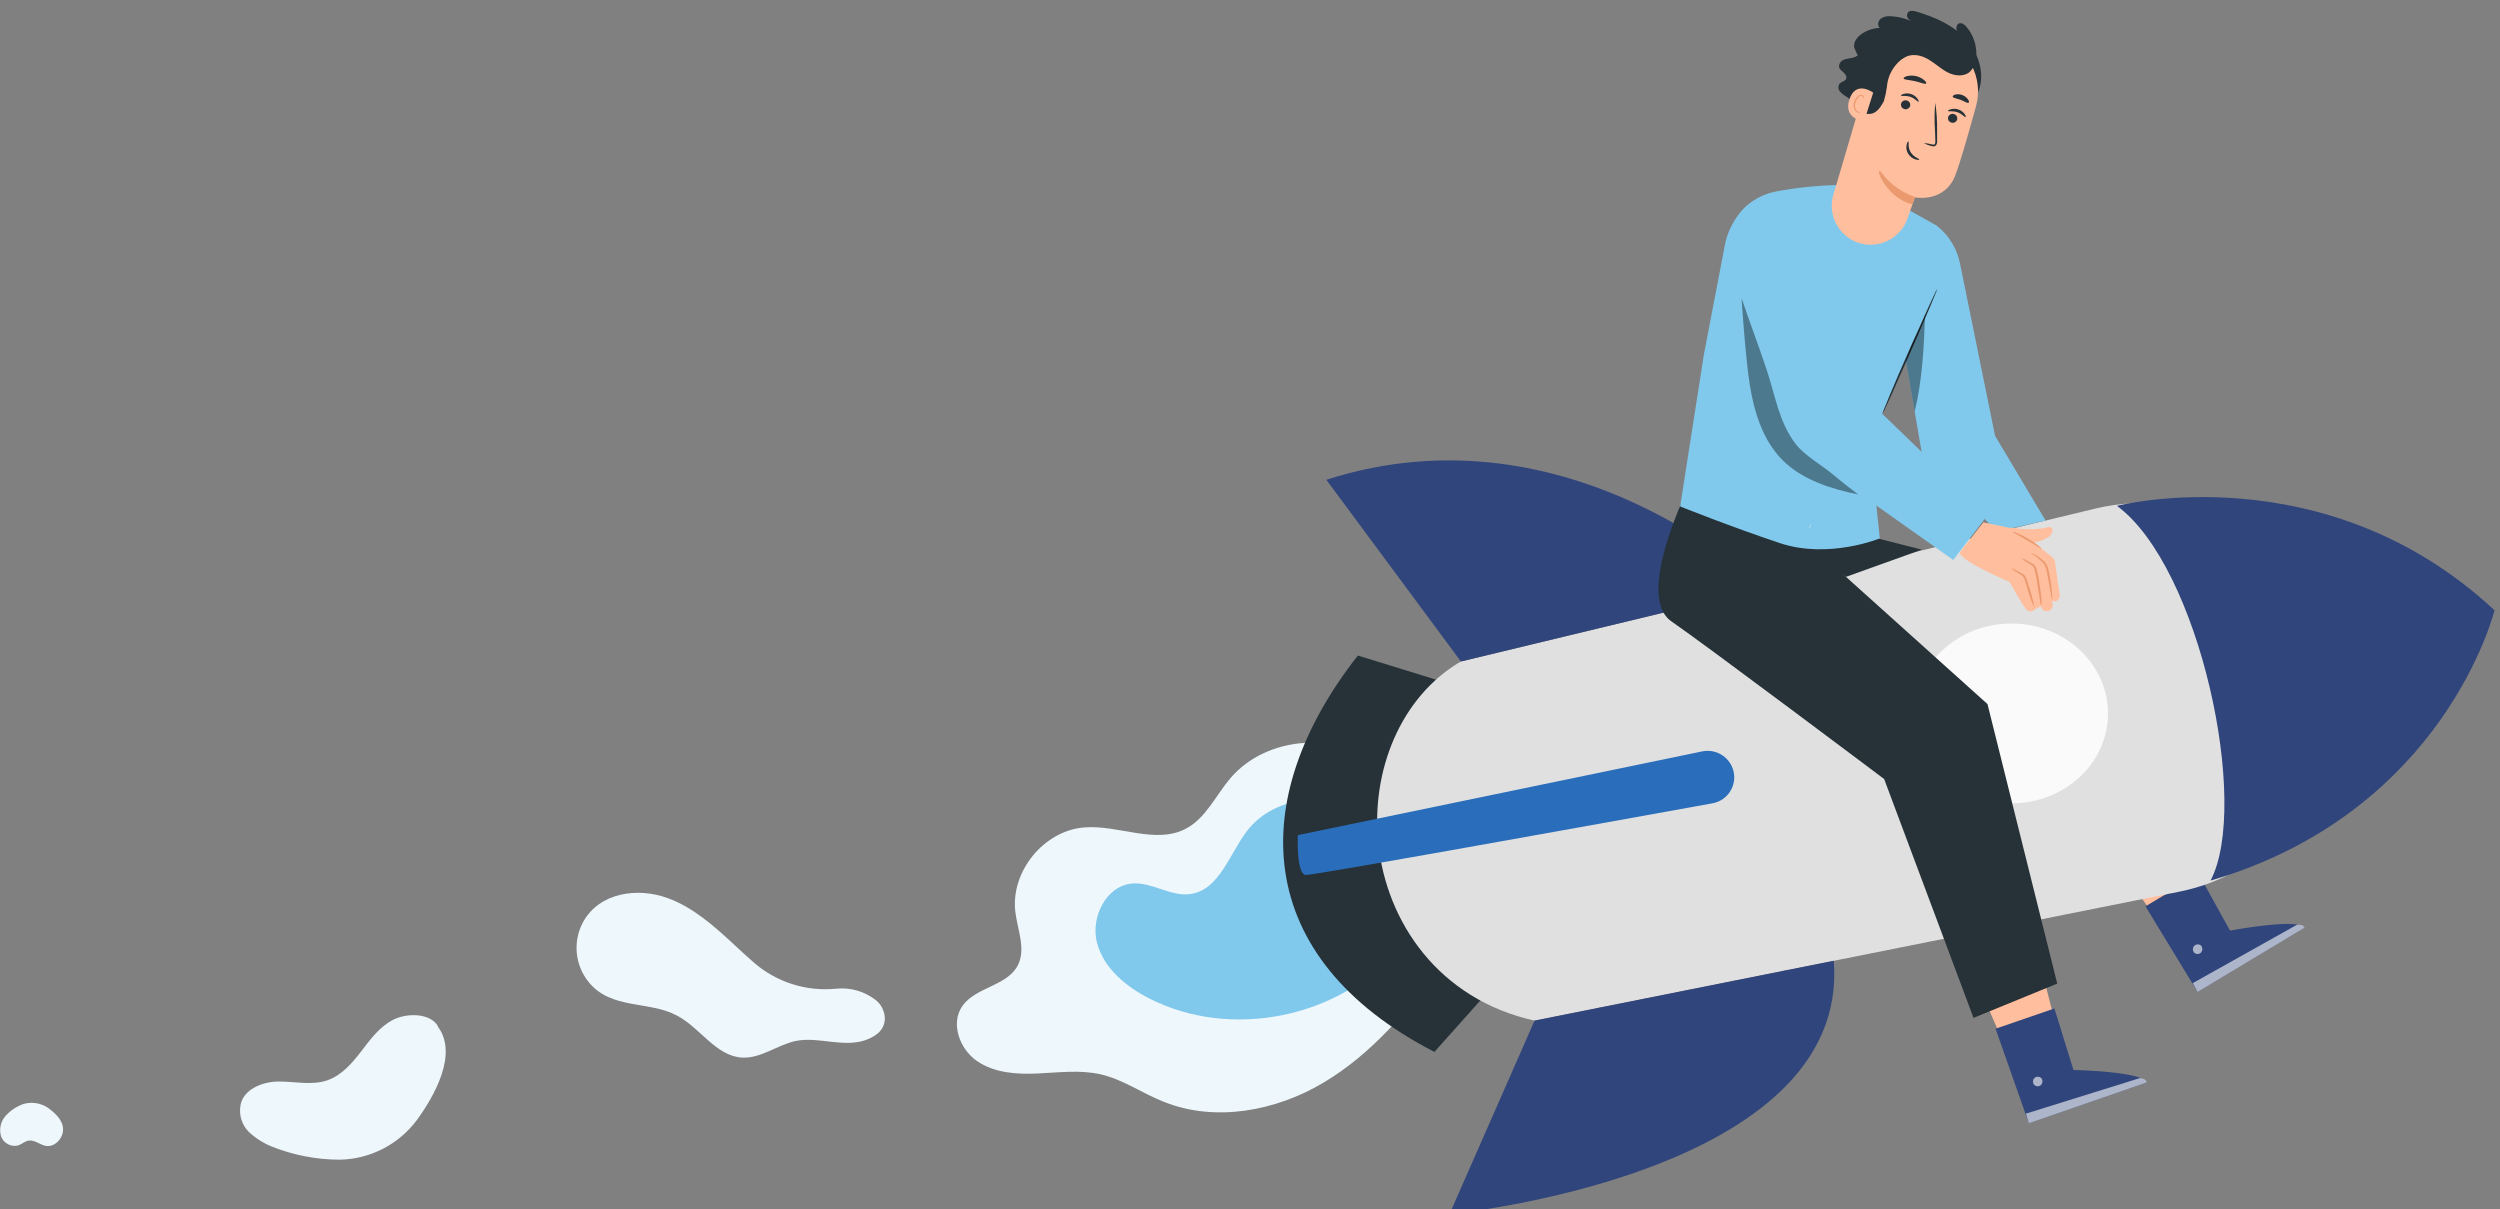 <?xml version="1.0" encoding="UTF-8" standalone="no"?>
<svg xmlns="http://www.w3.org/2000/svg" xmlns:xlink="http://www.w3.org/1999/xlink" xmlns:serif="http://www.serif.com/" width="100%" height="100%" viewBox="0 0 308 149" version="1.1" xml:space="preserve" style="fill-rule:evenodd;clip-rule:evenodd;stroke-linejoin:round;stroke-miterlimit:2;">
    <rect x="0" y="0" width="308" height="149" fill="#808080" stroke="none"/>
    <g transform="matrix(1,0,0,1,-7388.27,-6499.28)">
        <g transform="matrix(0.75,0,0,1.133,6397.33,3560.99)">
            <g id="freepik--Character--inject-2" transform="matrix(0.625,0,0,0.414,1281,2547.69)">
                <g transform="matrix(1,0,0,1,0,42.687)">
                    <path d="M427.89,269.67C416.89,259.48 397.39,260.67 387.71,272.14C383.9,276.66 381.31,282.58 376.07,285.32C368.07,289.53 358.31,284.22 349.27,284.99C338.67,285.89 329.97,296.65 331.27,307.2C331.86,311.96 334.12,317.03 331.88,321.27C329.03,326.68 320.78,326.9 317.31,331.93C314.18,336.48 316.62,343.19 321.17,346.33C325.72,349.47 331.58,349.86 337.1,349.61C342.62,349.36 348.22,348.61 353.6,349.81C359.53,351.15 364.6,354.81 370.29,357.05C383.86,362.49 399.75,359.46 412.29,351.99C424.83,344.52 434.59,333.1 443.07,321.19" style="fill:rgb(238,247,252);fill-rule:nonzero;"></path>
                </g>
                <g transform="matrix(1,0,0,1,0,42.687)">
                    <path d="M425.22,283.55C416.22,274.77 399.63,276 392.07,286.01C387.46,292.12 384.81,301.46 377.22,302.48C372.08,303.18 367.22,299.31 362.03,299.71C355.13,300.23 350.96,308.64 352.73,315.32C354.5,322 360.38,326.81 366.55,329.95C387.92,340.8 416.4,335.06 431.91,316.78" style="fill:rgb(129,201,236);fill-rule:nonzero;"></path>
                </g>
                <g transform="matrix(1,0,0,1,0,42.687)">
                    <path d="M628.94,305.9L617.37,289.5L632.42,278.83L642.96,300.24L629.63,305.76" style="fill:rgb(255,190,157);fill-rule:nonzero;"></path>
                </g>
                <g transform="matrix(1,0,0,1,0,42.687)">
                    <path d="M642.33,297.31L650.52,312.08C650.52,312.08 668.28,308.72 670.06,311.3L642,328.2L628.3,305.71L642.33,297.31Z" style="fill:rgb(48,69,123);fill-rule:nonzero;"></path>
                </g>
                <g transform="matrix(1,0,0,1,0,42.687)">
                    <g opacity="0.6">
                        <path d="M641.1,316.09C640.645,316.597 640.645,317.373 641.1,317.88C641.596,318.341 642.374,318.341 642.87,317.88C643.354,317.343 643.354,316.517 642.87,315.98C642.308,315.545 641.492,315.629 641.03,316.17" style="fill:white;fill-rule:nonzero;"></path>
                    </g>
                </g>
                <g transform="matrix(1,0,0,1,0,42.687)">
                    <g opacity="0.6">
                        <path d="M642,328.2L640.71,325.88L668.1,310.55C668.1,310.55 669.68,310.34 670.1,311.3L642,328.2Z" style="fill:white;fill-rule:nonzero;"></path>
                    </g>
                </g>
                <g transform="matrix(1,0,0,1,0,42.687)">
                    <path d="M586.09,247.61L622.03,304.09L641.68,290.73L608.58,222.68" style="fill:rgb(38,50,56);fill-rule:nonzero;"></path>
                </g>
                <g transform="matrix(1,0,0,1,0,42.687)">
                    <path d="M589,235.22C589.15,235.28 588.07,237.58 587.56,240.61C587.05,243.64 587.26,246.16 587.1,246.18C586.367,242.405 587.044,238.49 589,235.18L589,235.22Z" style="fill:rgb(69,90,100);fill-rule:nonzero;"></path>
                </g>
                <g transform="matrix(1,0,0,1,0,42.687)">
                    <path d="M585.31,235.38C585.46,235.38 585.31,237.86 585.72,240.86C586.13,243.86 586.88,246.2 586.72,246.25C585.164,242.852 584.669,239.063 585.3,235.38L585.31,235.38Z" style="fill:rgb(69,90,100);fill-rule:nonzero;"></path>
                </g>
                <g transform="matrix(1,0,0,1,0,42.687)">
                    <path d="M445.94,247.44L421.29,239.83C391.55,277.7 393.54,319.31 441.41,343.94L468,314.16L445.94,247.44Z" style="fill:rgb(38,50,56);fill-rule:nonzero;"></path>
                </g>
                <g transform="matrix(1,0,0,1,0,42.687)">
                    <path d="M448.35,241.4C432.57,250.61 424.72,270 426.64,289C428.75,309.82 442.51,330.12 467.73,335.73L637.26,301.84C661.249,297.042 678.675,275.785 678.675,251.321C678.675,246.458 677.986,241.62 676.63,236.95C668.999,210.672 641.692,194.826 615.09,201.24L448.35,241.4Z" style="fill:rgb(224,224,224);fill-rule:nonzero;"></path>
                </g>
                <g transform="matrix(1,0,0,1,0,42.687)">
                    <path d="M467.73,335.71L445.37,386.55C445.37,386.55 550.87,376.38 546.37,319.99L467.73,335.71Z" style="fill:rgb(48,69,123);fill-rule:nonzero;"></path>
                </g>
                <g transform="matrix(1,0,0,1,0,42.687)">
                    <path d="M528.19,222.16C528.19,222.16 477.46,172.94 413,193.67L448.37,241.4L528.19,222.16Z" style="fill:rgb(48,69,123);fill-rule:nonzero;"></path>
                </g>
                <g transform="matrix(1,0,0,1,0,42.687)">
                    <path d="M620.8,200.52C642.57,216.52 655.88,279.08 645.39,298.95C707.09,280.9 720.03,227.95 720.03,227.95C675.43,186.41 620.8,200.52 620.8,200.52Z" style="fill:rgb(48,69,123);fill-rule:nonzero;"></path>
                </g>
                <g transform="matrix(1,0,0,1,0,42.687)">
                    <path d="M511.84,265L405.51,287C405.51,287 405.04,297.39 407.65,297.47C409.83,297.54 488.88,283.28 514.52,278.64C517.801,278.047 520.21,275.164 520.21,271.83C520.21,271.05 520.078,270.276 519.82,269.54C518.668,266.265 515.244,264.317 511.84,265Z" style="fill:rgb(42,110,187);fill-rule:nonzero;"></path>
                </g>
                <g transform="matrix(0.001,-1,1,0.001,337.29,890.757)">
                    <ellipse cx="593.28" cy="255.15" rx="23.62" ry="25.41" style="fill:rgb(250,250,250);"></ellipse>
                </g>
                <g transform="matrix(1,0,0,1,0,42.687)">
                    <path d="M292.68,340.53C289.74,341.83 286.39,341.67 283.2,341.32C280.01,340.97 276.78,340.43 273.63,341.05C268.75,342.05 264.45,345.69 259.48,345.43C252.59,345.07 248.48,337.65 242.39,334.43C234.99,330.43 225.06,332.93 219.1,325.57C215.487,321.099 214.921,314.859 217.67,309.81C222,302 232,300.7 239.8,303.51C246.51,305.92 252,310.81 257.23,315.65C259.01,317.3 260.79,318.96 262.63,320.55C268.57,325.667 276.359,328.123 284.16,327.34C287.896,326.954 291.639,328.03 294.6,330.34C295.396,330.973 296.022,331.794 296.42,332.73C296.837,333.63 297.019,334.621 296.95,335.61C296.71,338.06 295.06,339.48 292.68,340.53Z" style="fill:rgb(238,247,252);fill-rule:nonzero;"></path>
                </g>
                <g transform="matrix(1,0,0,1,0,42.687)">
                    <path d="M179.53,337.21C177.53,333.74 171.53,333.66 167.91,335.42C164.29,337.18 161.83,340.54 159.4,343.71C156.97,346.88 154.22,350.11 150.4,351.41C146.33,352.8 141.9,351.69 137.6,351.72C133.3,351.75 128.27,353.81 127.6,358.05C127.186,360.539 127.981,363.081 129.74,364.89C131.465,366.518 133.471,367.819 135.66,368.73C141.382,371.034 147.491,372.229 153.66,372.25C161.678,372.111 169.193,368.253 173.98,361.82C178.64,355.44 184.89,344.34 179.42,337.21" style="fill:rgb(238,247,252);fill-rule:nonzero;"></path>
                </g>
                <g transform="matrix(1,0,0,1,0,42.687)">
                    <path d="M70.53,357.63C68.737,358.267 67.131,359.344 65.86,360.76C64.579,362.206 64.129,364.215 64.67,366.07C65.308,367.921 67.281,368.989 69.18,368.51C70.13,368.18 70.91,367.41 71.9,367.24C73.48,366.98 74.9,368.34 76.44,368.62C78.79,369.03 81,366.67 80.98,364.28C80.96,361.89 78.98,360.09 77.09,358.68C75.174,357.361 72.762,356.975 70.53,357.63" style="fill:rgb(238,247,252);fill-rule:nonzero;"></path>
                </g>
                <g transform="matrix(1,0,0,1,0,42.687)">
                    <path d="M589.48,338.17L581.55,319.74L598.48,312.41L604.37,335.53L590.2,338.17" style="fill:rgb(255,190,157);fill-rule:nonzero;"></path>
                </g>
                <g transform="matrix(1,0,0,1,0,42.687)">
                    <path d="M604.36,332.53L609.36,348.68C609.36,348.68 627.43,349.06 628.64,351.96L597.64,362.69L588.89,337.85L604.36,332.53Z" style="fill:rgb(48,69,123);fill-rule:nonzero;"></path>
                </g>
                <g transform="matrix(1,0,0,1,0,42.687)">
                    <g opacity="0.6">
                        <path d="M599.28,350.65C598.731,351.052 598.571,351.811 598.91,352.4C599.286,352.964 600.048,353.137 600.63,352.79C601.212,352.367 601.382,351.562 601.02,350.94C600.567,350.388 599.746,350.294 599.18,350.73" style="fill:white;fill-rule:nonzero;"></path>
                    </g>
                </g>
                <g transform="matrix(1,0,0,1,0,42.687)">
                    <g opacity="0.6">
                        <path d="M597.64,362.69L596.86,360.15L626.86,350.81C626.86,350.81 628.45,350.93 628.63,351.96L597.64,362.69Z" style="fill:white;fill-rule:nonzero;"></path>
                    </g>
                </g>
                <g transform="matrix(1,0,0,1,0,42.687)">
                    <path d="M508.51,195C508.51,195 493.84,224.05 503.7,230.86C513.56,237.67 559.61,272.27 559.61,272.27L583.1,335L605.1,326L586.77,252.58L540.49,211L508.51,195Z" style="fill:rgb(38,50,56);fill-rule:nonzero;"></path>
                </g>
                <g transform="matrix(1,0,0,1,0,42.687)">
                    <path d="M526.6,204.3L554.96,208.32L569.5,212.02L549.59,219.16L526.6,204.3Z" style="fill:rgb(38,50,56);fill-rule:nonzero;"></path>
                </g>
                <g transform="matrix(1,0,0,1,0,42.687)">
                    <path d="M512.24,160.73L505.994,200.672C505.994,200.672 519.417,206.053 532.237,210.313C545.057,214.573 558.47,209.06 558.47,209.06L555.79,183.48L565.36,162.48L569.57,187.03L589.23,207.27L602.04,204.37L588.76,182.13L579.54,136.81C578.762,133.033 576.715,129.634 573.74,127.18L573.37,126.88L554.07,116.12L547.59,116.25C542.114,116.369 536.656,116.931 531.27,117.93C527.909,118.555 524.823,120.208 522.44,122.66C520.295,125.069 518.749,127.951 517.93,131.07L512.24,160.73Z" style="fill:rgb(129,201,236);fill-rule:nonzero;"></path>
                </g>
                <g transform="matrix(1,0,0,1,0,42.687)">
                    <path d="M573.55,143.53C573.433,143.988 573.272,144.433 573.07,144.86L571.61,148.38C570.35,151.38 568.61,155.43 566.61,159.93L561.49,171.44C560.85,172.83 560.31,173.99 559.9,174.91C559.72,175.341 559.51,175.759 559.27,176.16C559.36,175.7 559.508,175.253 559.71,174.83C560.04,173.98 560.53,172.78 561.15,171.29C562.39,168.29 564.15,164.23 566.15,159.72C568.15,155.21 569.96,151.16 571.3,148.23L572.92,144.77C573.086,144.336 573.298,143.92 573.55,143.53Z" style="fill:rgb(38,50,56);fill-rule:nonzero;"></path>
                </g>
                <g transform="matrix(1,0,0,1,0,42.687)">
                    <path d="M519,136.37C522.76,146.85 530,170.78 533.52,180.01C534.601,182.81 536.41,185.272 538.76,187.14L577.76,214.73L586.76,203.02L557.53,174.82L541.77,128.13C539.55,121.9 530.34,118.52 524.62,121.85C520.28,124.42 517.31,131.57 519,136.37Z" style="fill:rgb(129,201,236);fill-rule:nonzero;"></path>
                </g>
                <g transform="matrix(1,0,0,1,0,42.687)">
                    <g opacity="0.4">
                        <path d="M522.13,145.9C522.13,145.9 523.13,161.54 524.3,168.77C525.47,176 527.75,183.36 532.93,188.53C538.11,193.7 545.55,196.04 552.78,197.53C550.44,195.77 548.16,193.96 545.91,192.09C543.02,189.69 538.78,187.34 536.45,184.38C531.97,178.69 531,171.5 528.69,164.64C526.57,158.3 524.26,152.27 522.13,145.94" style="fill-rule:nonzero;"></path>
                    </g>
                </g>
                <g transform="matrix(1,0,0,1,0,42.687)">
                    <g opacity="0.4">
                        <path d="M567.64,175.74C569.64,167.55 570.08,158.68 570.37,150.25C569.66,153.2 567.85,155.75 566.73,158.58C566.19,159.92 565.34,162.36 565.34,162.36L567.6,175.54" style="fill-rule:nonzero;"></path>
                    </g>
                </g>
                <g transform="matrix(1,0,0,1,0,42.687)">
                    <path d="M554.44,79.4C554.214,80.937 553.142,82.222 551.67,82.72C550.85,82.99 549.95,82.99 549.14,83.3C548.285,83.542 547.708,84.353 547.76,85.24C547.9,85.88 548.49,86.29 548.97,86.72C549.45,87.15 549.89,87.83 549.61,88.41C549.33,88.99 548.38,89.11 547.9,89.64C547.45,90.269 547.496,91.133 548.01,91.71C548.527,92.26 549.123,92.728 549.78,93.1C550.44,93.479 550.928,94.099 551.14,94.83" style="fill:rgb(38,50,56);fill-rule:nonzero;"></path>
                </g>
                <g transform="matrix(1,0,0,1,0,42.687)">
                    <path d="M584.1,92.39C586.3,87.74 584.7,81.95 581.27,78.11C577.84,74.27 572.92,72.11 567.98,70.68C567.27,70.48 566.39,70.33 565.89,70.88C565.506,71.427 565.561,72.175 566.02,72.66C566.483,73.124 567.053,73.468 567.68,73.66C565.685,72.618 563.488,72.021 561.24,71.91C560.453,71.85 559.665,72.016 558.97,72.39C558.278,72.796 557.918,73.604 558.08,74.39C558.24,74.902 558.718,75.252 559.254,75.252C559.523,75.252 559.786,75.164 560,75C557.86,74.768 555.704,75.272 553.89,76.43C552.61,77.25 551.44,78.67 551.75,80.16C552.076,80.991 552.45,81.802 552.87,82.59C553.4,84.14 552.63,85.8 552.04,87.32C551.061,89.684 550.716,92.262 551.04,94.8C551.378,97.365 552.846,99.649 555.04,101.02" style="fill:rgb(38,50,56);fill-rule:nonzero;"></path>
                </g>
                <g transform="matrix(1,0,0,1,0,42.687)">
                    <path d="M553.43,131.6C548.968,130.404 545.841,126.329 545.841,121.709C545.841,120.728 545.982,119.751 546.26,118.81L555.44,87.73C557.148,81.323 562.994,76.831 569.625,76.831C571.042,76.831 572.452,77.036 573.81,77.44L574.53,77.7C581.733,80.306 585.781,88.099 583.77,95.49C581.88,102.4 579.7,110.02 578.35,113.61C575.56,121.04 567.68,119.5 567.68,119.5L565.74,125.07C563.992,130.109 558.582,132.979 553.43,131.6Z" style="fill:rgb(255,190,157);fill-rule:nonzero;"></path>
                </g>
                <g transform="matrix(1,0,0,1,0,42.687)">
                    <path d="M567.73,119.4C564.262,118.219 561.222,116.033 559,113.12C556.778,110.207 559.36,119.32 567,121.34L567.73,119.4Z" style="fill:rgb(235,153,110);fill-rule:nonzero;"></path>
                </g>
                <g transform="matrix(1,0,0,1,0,42.687)">
                    <path d="M566.32,82C565.71,80.66 564.94,77.74 563.9,76.69C562.86,75.64 561.17,75.99 559.75,76.39C558.268,76.82 557.08,77.937 556.56,79.39C554.56,84.76 554.36,89.84 552.9,95.12C552.767,95.464 552.736,95.839 552.81,96.2C553.09,97.09 554.07,97.41 555,97.55C557.29,97.88 558.46,96.21 559.54,94.2C559.903,92.983 560.171,91.739 560.34,90.48C560.6,86.89 562.762,83.701 566,82.13L566.32,82Z" style="fill:rgb(38,50,56);fill-rule:nonzero;"></path>
                </g>
                <g transform="matrix(1,0,0,1,0,42.687)">
                    <path d="M556.73,92C556.63,91.9 552.15,88.63 550.47,93.79C548.79,98.95 554.32,99.58 554.38,99.43C554.44,99.28 556.73,92 556.73,92Z" style="fill:rgb(255,190,157);fill-rule:nonzero;"></path>
                </g>
                <g transform="matrix(1,0,0,1,0,42.687)">
                    <path d="M553.44,97C553.44,97 553.33,97 553.15,97.06C552.905,97.076 552.663,97.001 552.47,96.85C551.934,96.199 551.792,95.305 552.1,94.52C552.231,94.072 552.46,93.659 552.77,93.31C552.976,93.018 553.312,92.842 553.67,92.84C553.898,92.86 554.084,93.034 554.12,93.26L554.12,93.54C554.12,93.56 554.26,93.49 554.29,93.26C554.301,93.123 554.266,92.985 554.19,92.87C554.081,92.716 553.916,92.612 553.73,92.58C553.271,92.529 552.817,92.718 552.53,93.08C552.169,93.456 551.902,93.911 551.75,94.41C551.396,95.333 551.629,96.383 552.34,97.07C552.592,97.242 552.909,97.29 553.2,97.2C553.39,97.09 553.45,97 553.44,97Z" style="fill:rgb(235,153,110);fill-rule:nonzero;"></path>
                </g>
                <g transform="matrix(1,0,0,1,0,42.687)">
                    <path d="M564.33,83.11C566.87,81.37 569.49,82.23 571.24,83.25C572.99,84.27 574.47,85.71 576.24,86.64C578.01,87.57 580.38,87.89 581.98,86.64C583.12,85.62 583.784,84.169 583.81,82.64C584.04,79.732 583.096,76.849 581.19,74.64C580.7,74.07 579.94,73.52 579.25,73.82C578.4,74.2 578.54,75.44 578.81,76.33C578.81,76.33 570.13,73.12 564.81,74.97C559.49,76.82 564.33,83.11 564.33,83.11Z" style="fill:rgb(38,50,56);fill-rule:nonzero;"></path>
                </g>
                <g transform="matrix(1,0,0,1,0,42.687)">
                    <path d="M578.79,99.08C578.582,99.707 577.901,100.056 577.27,99.86C576.751,99.73 576.384,99.26 576.384,98.725C576.384,98.615 576.399,98.506 576.43,98.4C576.643,97.772 577.324,97.42 577.96,97.61C578.475,97.747 578.837,98.217 578.837,98.75C578.837,98.862 578.821,98.973 578.79,99.08Z" style="fill:rgb(38,50,56);fill-rule:nonzero;"></path>
                </g>
                <g transform="matrix(1,0,0,1,0,42.687)">
                    <path d="M581,98.42C580.8,98.52 580.15,97.57 578.89,97.14C577.63,96.71 576.51,97.01 576.43,96.81C576.35,96.61 576.62,96.5 577.13,96.35C578.492,95.97 579.954,96.483 580.78,97.63C581.07,98.06 581.1,98.38 581,98.42Z" style="fill:rgb(38,50,56);fill-rule:nonzero;"></path>
                </g>
                <g transform="matrix(1,0,0,1,0,42.687)">
                    <path d="M566.43,95.52C566.217,96.148 565.533,96.497 564.9,96.3C564.385,96.167 564.023,95.699 564.023,95.167C564.023,95.057 564.039,94.946 564.07,94.84C564.279,94.213 564.957,93.86 565.59,94.05C566.11,94.184 566.476,94.656 566.476,95.193C566.476,95.304 566.461,95.414 566.43,95.52Z" style="fill:rgb(38,50,56);fill-rule:nonzero;"></path>
                </g>
                <g transform="matrix(1,0,0,1,0,42.687)">
                    <path d="M568.63,94.38C568.43,94.49 567.78,93.53 566.53,93.1C565.28,92.67 564.14,92.97 564.06,92.77C563.98,92.57 564.26,92.46 564.76,92.31C565.418,92.129 566.116,92.153 566.76,92.38C567.411,92.603 567.975,93.026 568.37,93.59C568.69,94 568.72,94.34 568.63,94.38Z" style="fill:rgb(38,50,56);fill-rule:nonzero;"></path>
                </g>
                <g transform="matrix(1,0,0,1,0,42.687)">
                    <path d="M570,105.24C570.731,105.263 571.457,105.377 572.16,105.58C572.49,105.66 572.81,105.7 572.94,105.5C573.078,105.186 573.119,104.838 573.06,104.5C573.06,103.62 572.99,102.7 572.96,101.74C572.797,99.375 572.827,97 573.05,94.64C573.393,96.987 573.554,99.358 573.53,101.73L573.53,104.49C573.6,104.945 573.504,105.41 573.26,105.8C573.09,105.995 572.839,106.102 572.58,106.09C572.383,106.087 572.188,106.057 572,106C571.305,105.829 570.633,105.574 570,105.24Z" style="fill:rgb(38,50,56);fill-rule:nonzero;"></path>
                </g>
                <g transform="matrix(1,0,0,1,0,42.687)">
                    <path d="M566,104.83C566.2,104.83 565.73,106.24 566.56,107.61C567.39,108.98 568.89,109.33 568.83,109.53C568.77,109.73 568.42,109.68 567.83,109.53C567.031,109.266 566.351,108.727 565.91,108.01C565.483,107.325 565.342,106.498 565.52,105.71C565.61,105.07 565.87,104.79 566,104.83Z" style="fill:rgb(38,50,56);fill-rule:nonzero;"></path>
                </g>
                <g transform="matrix(1,0,0,1,0,42.687)">
                    <path d="M570.66,89.59C570.41,89.89 569.22,89.3 567.66,88.96C566.1,88.62 564.81,88.62 564.72,88.25C564.72,88.07 565,87.82 565.59,87.66C567.163,87.277 568.827,87.647 570.09,88.66C570.59,89.09 570.77,89.45 570.66,89.59Z" style="fill:rgb(38,50,56);fill-rule:nonzero;"></path>
                </g>
                <g transform="matrix(1,0,0,1,0,42.687)">
                    <path d="M581.81,94.64C581.49,94.85 580.73,94.26 579.7,93.88C578.67,93.5 577.7,93.41 577.62,93.04C577.62,92.87 577.82,92.63 578.29,92.49C579.571,92.204 580.905,92.713 581.67,93.78C581.93,94.2 582,94.54 581.81,94.64Z" style="fill:rgb(38,50,56);fill-rule:nonzero;"></path>
                </g>
                <g transform="matrix(1,0,0,1,0,42.687)">
                    <path d="M540.29,205.3C540.284,205.51 540.25,205.719 540.19,205.92C540.159,206.127 540.091,206.327 539.99,206.51C539.99,206.299 540.024,206.09 540.09,205.89C540.121,205.683 540.189,205.483 540.29,205.3Z" style="fill:rgb(250,250,250);fill-rule:nonzero;"></path>
                </g>
                <g transform="matrix(1,0,0,1,0,42.687)">
                    <path d="M585.7,204.85C585.7,204.85 590.22,205.79 592.14,206.21C592.77,206.35 593.41,206.21 594.04,206.36C596.81,206.814 599.638,206.763 602.39,206.21C604.3,205.51 604.39,207.95 602.32,209C601.284,209.576 600.158,209.971 598.99,210.17L603.99,214.17C604.247,214.378 604.418,214.674 604.47,215L605.74,223.8C605.895,224.546 605.463,225.299 604.74,225.54C604.637,225.592 604.523,225.619 604.407,225.619C604.123,225.619 603.863,225.456 603.74,225.2L603.88,226.38C603.895,226.466 603.902,226.553 603.902,226.64C603.902,227.491 603.201,228.192 602.35,228.192C601.596,228.192 600.946,227.643 600.82,226.9C600.815,226.874 600.815,226.846 600.82,226.82L599.07,227.82C599.07,227.82 597.91,229.02 596.66,227.35C595.66,225.97 592.53,220.49 592.53,220.49C592.53,220.49 579.35,214.94 579.53,212.72L585.7,204.85Z" style="fill:rgb(255,190,157);fill-rule:nonzero;"></path>
                </g>
                <g transform="matrix(1,0,0,1,0,42.687)">
                    <path d="M600.86,226.89C600.684,226.191 600.564,225.478 600.5,224.76C600.3,223.46 599.92,221.63 599.66,219.63C599.48,218.63 599.25,217.68 599.03,216.89C598.897,216.542 598.645,216.252 598.32,216.07L597.4,215.49C596.766,215.14 596.176,214.717 595.64,214.23C596.345,214.453 597.018,214.769 597.64,215.17L598.59,215.7C599.011,215.912 599.344,216.266 599.53,216.7C599.817,217.628 600.048,218.574 600.22,219.53C600.49,221.53 600.8,223.36 600.92,224.7C601.012,225.429 600.992,226.167 600.86,226.89Z" style="fill:rgb(235,153,110);fill-rule:nonzero;"></path>
                </g>
                <g transform="matrix(1,0,0,1,0,42.687)">
                    <path d="M603.78,225.19C603.57,225.19 603.24,222.03 602.43,218.19C602.333,217.312 602.046,216.466 601.59,215.71C601.087,215.165 600.545,214.657 599.97,214.19C599.589,213.869 599.181,213.581 598.75,213.33C598.44,213.16 598.25,213.12 598.25,213.08C598.25,213.04 598.47,213.02 598.83,213.14C599.316,213.33 599.773,213.586 600.19,213.9C600.819,214.34 601.405,214.839 601.94,215.39C602.49,216.191 602.833,217.115 602.94,218.08C603.3,219.728 603.551,221.399 603.69,223.08C603.794,223.778 603.825,224.485 603.78,225.19Z" style="fill:rgb(235,153,110);fill-rule:nonzero;"></path>
                </g>
                <g transform="matrix(1,0,0,1,0,42.687)">
                    <path d="M593,216.86C593.61,217.044 594.19,217.317 594.72,217.67L595.56,218.13C595.939,218.291 596.279,218.529 596.56,218.83C596.833,219.169 597.025,219.566 597.12,219.99C597.24,220.4 597.37,220.82 597.51,221.24C598.225,223.286 598.777,225.386 599.16,227.52C598.282,225.544 597.563,223.501 597.01,221.41L596.64,220.16C596.564,219.798 596.41,219.457 596.19,219.16C595.966,218.904 595.694,218.693 595.39,218.54L594.59,218.02C594.007,217.712 593.471,217.322 593,216.86Z" style="fill:rgb(235,153,110);fill-rule:nonzero;"></path>
                </g>
                <g transform="matrix(1,0,0,1,0,42.687)">
                    <path d="M593.35,207.35C593.41,207.15 595.28,207.88 597.35,209.09C599.42,210.3 600.98,211.56 600.87,211.69C600.76,211.82 599.18,210.69 597.09,209.54L594.44,208C594.053,207.825 593.688,207.607 593.35,207.35Z" style="fill:rgb(235,153,110);fill-rule:nonzero;"></path>
                </g>
            </g>
        </g>
    </g>
</svg>
